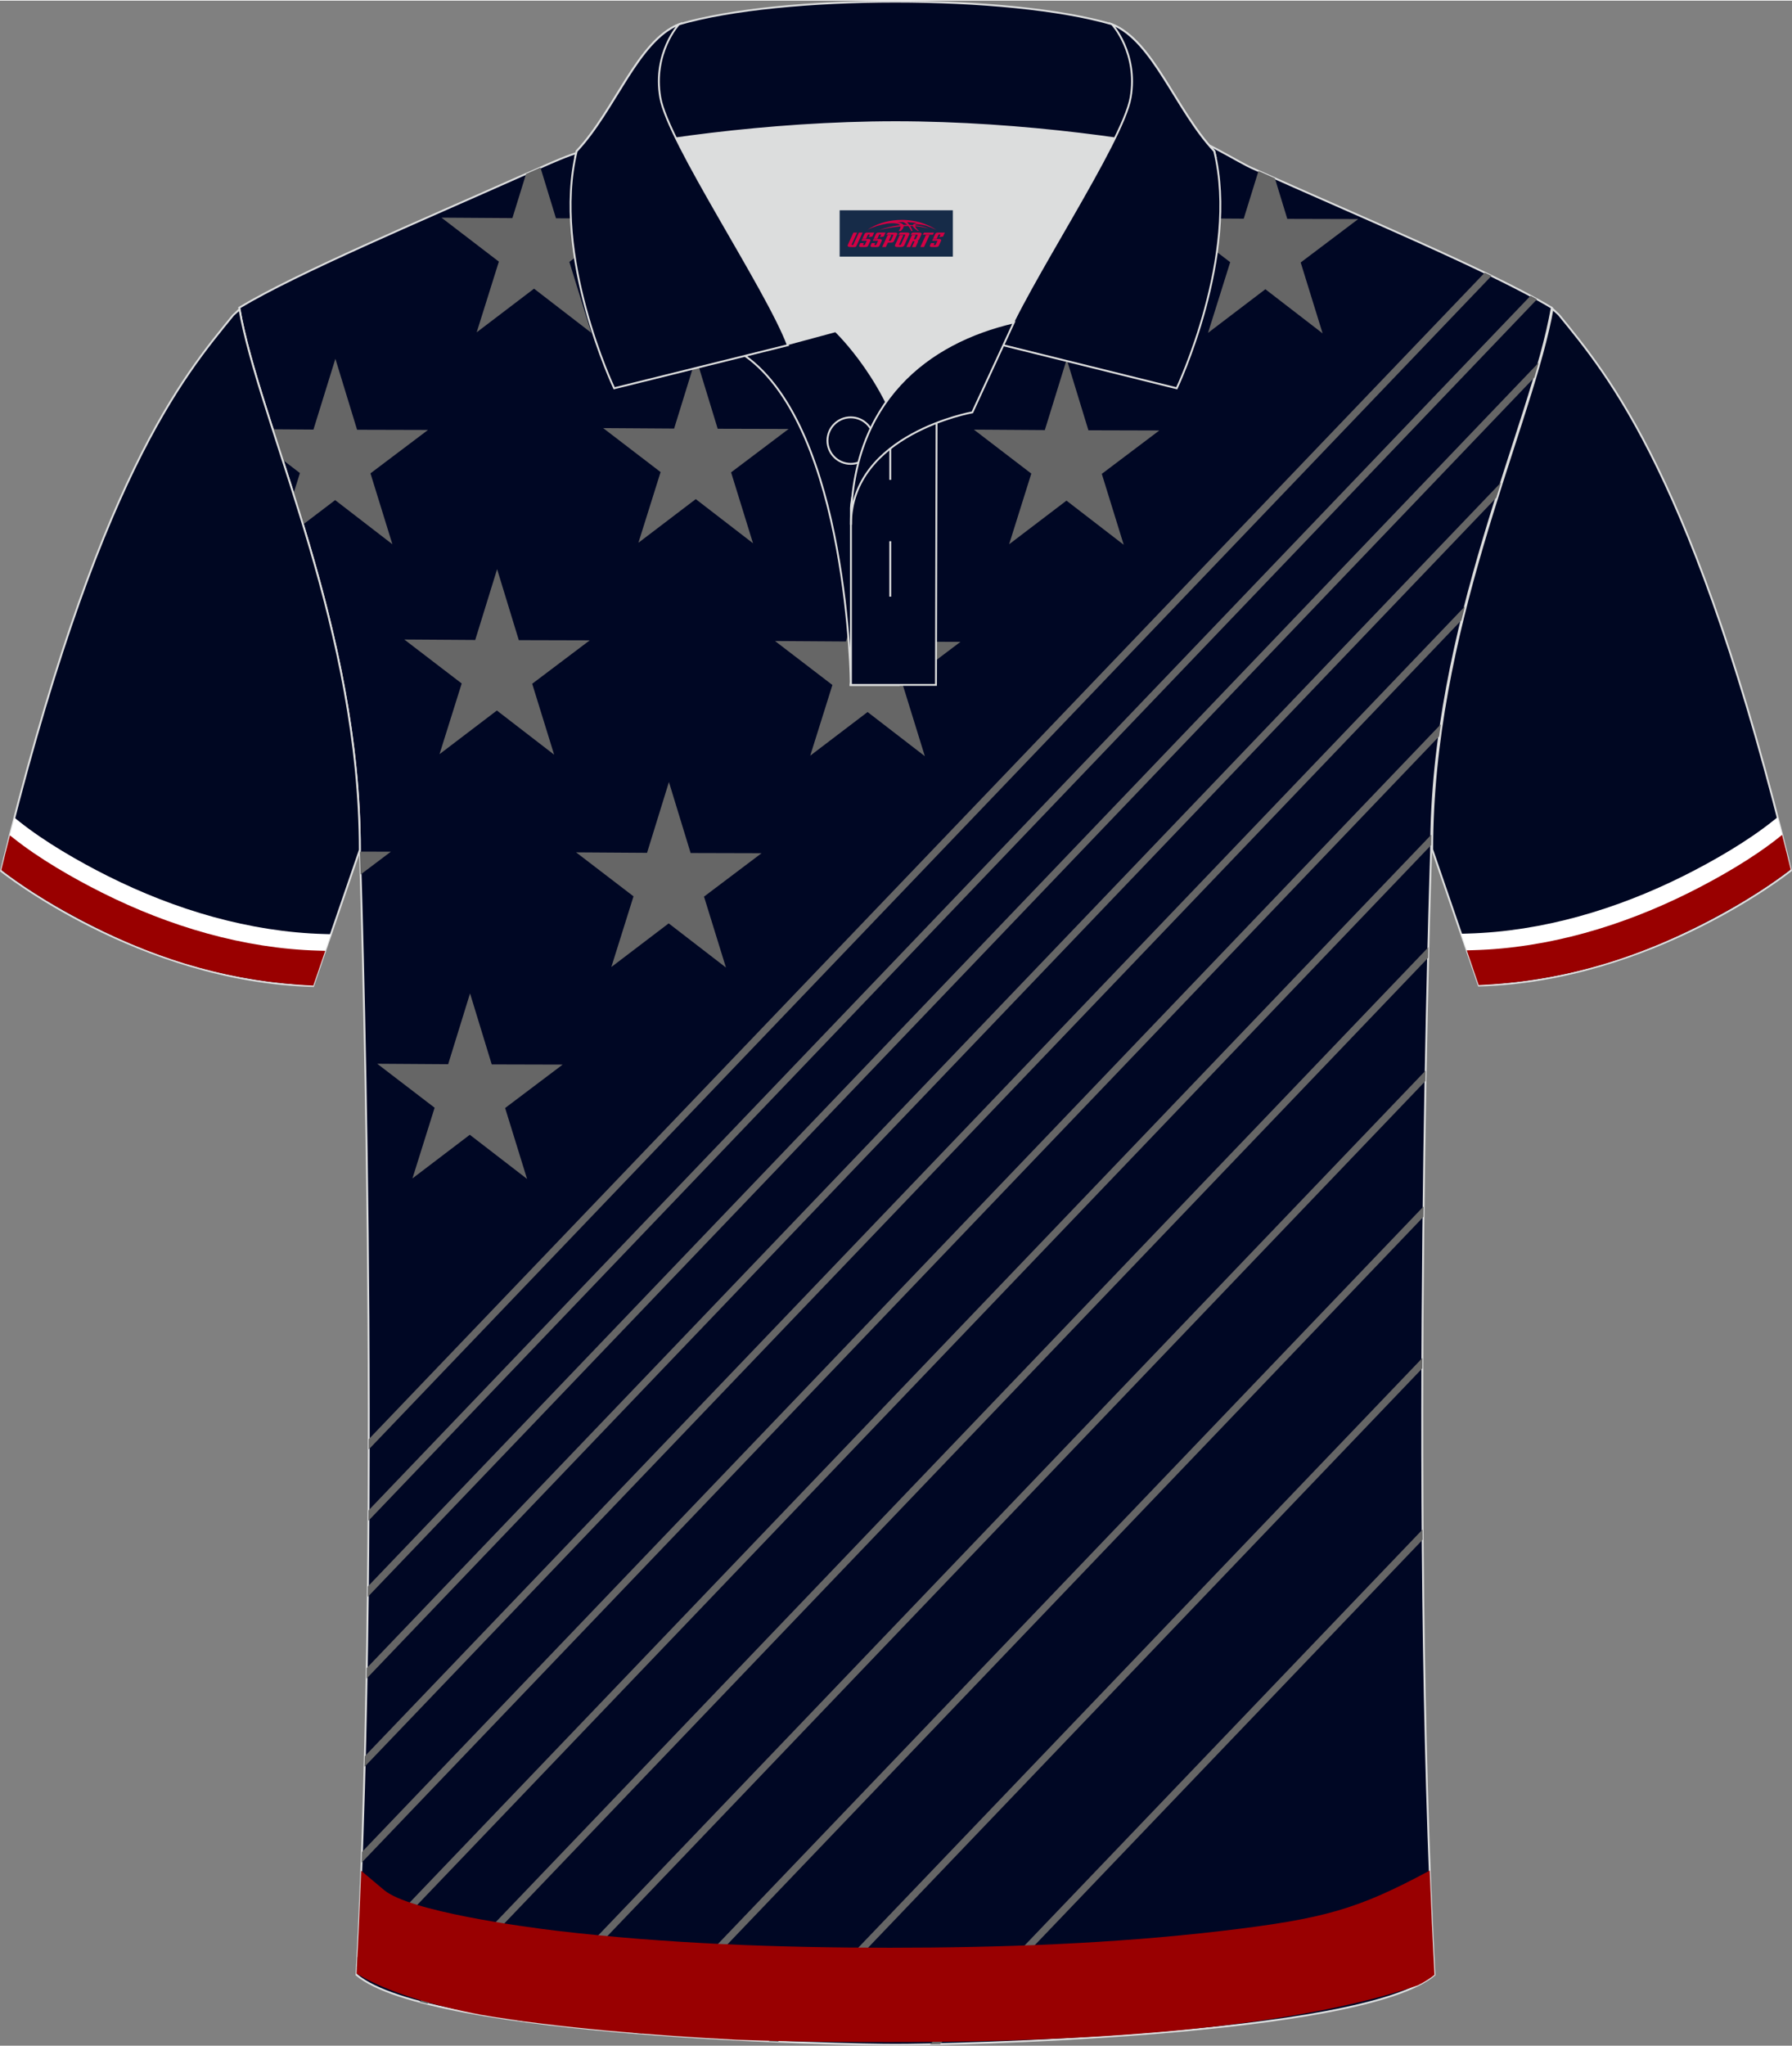 <?xml version="1.0" encoding="utf-8"?>
<!-- Generator: Adobe Illustrator 24.0.1, SVG Export Plug-In . SVG Version: 6.00 Build 0)  -->
<svg xmlns="http://www.w3.org/2000/svg" xmlns:xlink="http://www.w3.org/1999/xlink" version="1.1" id="图层_1" x="0px" y="0px" width="379.8px" height="433.5px" viewBox="0 0 379.95 433.4" enable-background="new 0 0 379.95 433.4" xml:space="preserve">


<rect x="0" y="0" width="379.95" height="433.4" fill="#808080" stroke="none"/>


<path fill-rule="evenodd" clip-rule="evenodd" fill="#000722" stroke="#DCDDDD" stroke-width="0.4" stroke-miterlimit="22.926" d="    M329.17,65.34c-0.01,0.08-0.2,1.05-0.4,2.1c-5.17,25.04-25.11,66.26-25.11,112.46l0,0c2.74,8.02,9.9,28.83,9.9,28.83    c36.99-1.02,66.17-24.39,66.17-24.39c-20.31-83.5-38.73-104.91-49.23-117.8C330.44,66.46,329.23,65.41,329.17,65.34z"/>


<path fill-rule="evenodd" clip-rule="evenodd" fill="#FFFFFF" d="M359.45,192.29c-15.21,7.78-30.27,12.01-47.14,12.82l-2.53-7.36    l1.35-0.04c15.95-0.43,31.68-5.15,45.89-12.25c6.2-3.1,13.41-7.25,18.87-11.61l1.01-0.8c0.62,2.38,1.23,4.82,1.85,7.31    C372.76,185.02,366.22,188.83,359.45,192.29z"/>


<path fill-rule="evenodd" clip-rule="evenodd" fill="#990000" d="M360.7,195.81c-15.23,7.78-30.3,12.02-47.18,12.82l-2.53-7.36    l1.39-0.04c15.95-0.43,31.68-5.15,45.89-12.26c6.2-3.1,13.41-7.25,18.87-11.61l0.71-0.57c0.61,2.39,1.21,4.83,1.82,7.33    C373.77,188.67,367.35,192.41,360.7,195.81z"/>


<path fill-rule="evenodd" clip-rule="evenodd" fill="#000724" stroke="#DCDDDD" stroke-width="0.4" stroke-miterlimit="22.926" d="    M266.09,35.77c-3.76-1.51-12.21-7.43-17.19-7.59c-52.71-1.61-91.88,7.17-123.13,3.52c-3.02-0.35-10.55,3.52-15.18,5.42    c-21.15,9.44-47.7,20.61-59.87,27.96c4.28,24.75,25.58,67.18,25.58,114.94c0,0,4.68,137.07-0.7,238.37    c15.59,13.14,104.55,14.84,114.27,14.81c9.72,0.03,98.68-1.67,114.27-14.81c-5.38-101.3-0.7-238.37-0.7-238.37    c0-47.76,21.3-90.19,25.58-114.93C316.22,57.38,287.67,45.46,266.09,35.77z"/>


<g>


	<path fill-rule="evenodd" clip-rule="evenodd" fill="#666666" d="M99.66,210.39c1.53,5.02,3.06,10.03,4.6,15.05     c5.01,0.01,10.03,0.03,15.04,0.04c-4.07,3.07-8.13,6.13-12.2,9.2c1.55,5.01,3.1,10.02,4.65,15.03c-4.05-3.12-8.09-6.24-12.14-9.36     c-4.06,3.08-8.11,6.16-12.16,9.25c1.57-5,3.13-9.99,4.7-14.98c-4.06-3.11-8.11-6.21-12.17-9.32c5.01,0.03,10.03,0.07,15.04,0.1     C96.57,220.39,98.12,215.39,99.66,210.39z"/>


	<path fill-rule="evenodd" clip-rule="evenodd" fill="#666666" d="M141.83,165.59c1.53,5.02,3.06,10.03,4.6,15.05     c5.01,0.01,10.03,0.03,15.04,0.04c-4.07,3.07-8.13,6.13-12.2,9.2c1.55,5.01,3.1,10.02,4.65,15.03c-4.05-3.12-8.09-6.24-12.14-9.36     c-4.06,3.08-8.11,6.16-12.16,9.25c1.57-5,3.13-9.99,4.7-14.98c-4.06-3.11-8.11-6.21-12.17-9.32c5.01,0.03,10.03,0.07,15.04,0.1     C138.74,175.59,140.28,170.59,141.83,165.59z"/>


	<path fill-rule="evenodd" clip-rule="evenodd" fill="#666666" d="M184,120.8c1.53,5.02,3.06,10.03,4.6,15.05     c5.01,0.01,10.03,0.03,15.04,0.04c-4.07,3.07-8.13,6.13-12.2,9.2c1.55,5.01,3.1,10.02,4.65,15.03c-4.05-3.12-8.09-6.24-12.14-9.36     c-4.06,3.08-8.11,6.16-12.16,9.25c1.57-5,3.13-9.99,4.7-14.98c-4.06-3.11-8.11-6.21-12.17-9.32c5.01,0.03,10.03,0.07,15.04,0.1     C180.9,130.8,182.45,125.8,184,120.8z"/>


	<path fill-rule="evenodd" clip-rule="evenodd" fill="#666666" d="M226.17,76c1.53,5.02,3.06,10.03,4.6,15.05     c5.01,0.01,10.03,0.03,15.04,0.04c-4.07,3.07-8.13,6.13-12.2,9.2c1.55,5.01,3.1,10.02,4.65,15.03c-4.05-3.12-8.09-6.24-12.14-9.36     c-4.06,3.08-8.11,6.16-12.16,9.25c1.57-5,3.13-9.99,4.7-14.98c-4.06-3.11-8.11-6.21-12.17-9.32c5.01,0.03,10.03,0.07,15.04,0.1     C223.07,86,224.62,81,226.17,76z"/>


	<path fill-rule="evenodd" clip-rule="evenodd" fill="#666666" d="M270.31,37.65l2.63,8.6c5.01,0.01,10.03,0.03,15.04,0.04     c-4.07,3.07-8.13,6.13-12.2,9.2c1.55,5.01,3.1,10.02,4.65,15.03c-4.05-3.12-8.09-6.24-12.14-9.36c-4.06,3.08-8.11,6.16-12.16,9.25     c1.57-5,3.13-9.99,4.7-14.98c-4.06-3.11-8.11-6.21-12.17-9.32c5.01,0.03,10.03,0.07,15.04,0.1l3.13-10.11L270.31,37.65z"/>


	<polygon fill-rule="evenodd" clip-rule="evenodd" fill="#666666" points="76.3,180.34 82.87,180.36 76.45,185.2  "/>


	<path fill-rule="evenodd" clip-rule="evenodd" fill="#666666" d="M105.4,120.48c1.53,5.02,3.06,10.03,4.6,15.05     c5.01,0.01,10.03,0.03,15.04,0.04c-4.07,3.06-8.13,6.13-12.2,9.2c1.55,5.01,3.1,10.02,4.65,15.03c-4.05-3.12-8.09-6.24-12.14-9.36     c-4.06,3.08-8.11,6.16-12.16,9.25c1.57-5,3.13-9.99,4.7-14.98c-4.06-3.11-8.11-6.21-12.17-9.32c5.01,0.03,10.03,0.07,15.04,0.1     C102.3,130.48,103.85,125.48,105.4,120.48z"/>


	<path fill-rule="evenodd" clip-rule="evenodd" fill="#666666" d="M147.57,75.68c1.53,5.02,3.06,10.03,4.6,15.05     c5.01,0.01,10.03,0.03,15.04,0.04c-4.07,3.07-8.13,6.13-12.2,9.2c1.55,5.01,3.1,10.02,4.65,15.03c-4.05-3.12-8.09-6.24-12.14-9.36     c-4.06,3.08-8.11,6.16-12.16,9.25c1.57-5,3.13-9.99,4.7-14.98c-4.06-3.11-8.11-6.21-12.17-9.32c5.01,0.03,10.03,0.07,15.04,0.1     C144.47,85.68,146.02,80.68,147.57,75.68z"/>


	<path fill-rule="evenodd" clip-rule="evenodd" fill="#666666" d="M189.74,30.88c1.53,5.02,3.06,10.03,4.6,15.05     c5.01,0.01,10.03,0.03,15.04,0.04c-4.07,3.07-8.13,6.13-12.2,9.2c1.55,5.01,3.1,10.02,4.65,15.03c-4.05-3.12-8.09-6.24-12.14-9.36     c-4.06,3.08-8.11,6.16-12.16,9.25c1.57-5,3.13-9.99,4.7-14.98c-4.06-3.11-8.11-6.21-12.17-9.32c5.01,0.03,10.03,0.07,15.04,0.1     C186.64,40.88,188.19,35.88,189.74,30.88z"/>


	<path fill-rule="evenodd" clip-rule="evenodd" fill="#666666" d="M71.11,75.89c1.53,5.02,3.06,10.03,4.6,15.05     c5.01,0.01,10.03,0.03,15.04,0.04c-4.07,3.07-8.13,6.13-12.2,9.2c1.55,5.01,3.1,10.02,4.65,15.03c-4.05-3.12-8.09-6.24-12.14-9.36     l-6.83,5.19c-0.67-2.21-1.35-4.38-2.02-6.51l1.38-4.41l-3.7-2.84l-2.08-6.44l8.65,0.06C68.01,85.89,69.56,80.89,71.11,75.89z"/>


	<path fill-rule="evenodd" clip-rule="evenodd" fill="#666666" d="M114.59,35.37l3.29,10.76c5.01,0.01,10.03,0.03,15.04,0.04     c-4.07,3.07-8.13,6.13-12.2,9.2c1.55,5.01,3.1,10.02,4.65,15.03c-4.05-3.12-8.09-6.24-12.14-9.36c-4.06,3.08-8.11,6.16-12.16,9.25     c1.57-5,3.13-9.99,4.7-14.98c-4.06-3.11-8.11-6.21-12.17-9.32c5.01,0.03,10.03,0.07,15.04,0.1l2.9-9.37     C112.48,36.31,113.52,35.85,114.59,35.37z"/>


</g>


<g>


	<polygon fill-rule="evenodd" clip-rule="evenodd" fill="#666666" points="314.81,57.64 78.18,304.87 78.17,307.05 316.24,58.33       "/>


	<polygon fill-rule="evenodd" clip-rule="evenodd" fill="#666666" points="324.52,62.54 78.13,319.96 78.11,322.16 325.89,63.29       "/>


	<path fill-rule="evenodd" clip-rule="evenodd" fill="#666666" d="M326.25,76.71L77.99,336.08l-0.02,2.21L325.34,79.85     C325.65,78.79,325.96,77.74,326.25,76.71z"/>


	<polygon fill-rule="evenodd" clip-rule="evenodd" fill="#666666" points="318.28,102.08 77.75,353.38 77.71,355.61 317.25,105.35       "/>


	<path fill-rule="evenodd" clip-rule="evenodd" fill="#666666" d="M310.61,128.36L77.35,372.05l-0.06,2.24l232.57-242.98     C310.11,130.32,310.36,129.34,310.61,128.36z"/>


	<path fill-rule="evenodd" clip-rule="evenodd" fill="#666666" d="M305.49,153.36L76.74,392.35l-0.08,2.27l228.47-238.7     C305.24,155.07,305.36,154.21,305.49,153.36z"/>


	<path fill-rule="evenodd" clip-rule="evenodd" fill="#666666" d="M303.47,176.76L75.78,414.64l-0.12,2.3l227.77-237.97     C303.44,178.23,303.45,177.49,303.47,176.76z"/>


	<path fill-rule="evenodd" clip-rule="evenodd" fill="#666666" d="M302.84,200.62L88.95,424.09c0.55,0.15,1.11,0.29,1.68,0.43     l212.16-221.66L302.84,200.62z"/>


	<polygon fill-rule="evenodd" clip-rule="evenodd" fill="#666666" points="302.27,226.74 109.61,428.02 111.46,428.27      302.23,228.96  "/>


	<polygon fill-rule="evenodd" clip-rule="evenodd" fill="#666666" points="301.83,255.54 134.2,430.67 136.14,430.83 301.8,257.75       "/>


	<polygon fill-rule="evenodd" clip-rule="evenodd" fill="#666666" points="301.57,287.67 162.99,432.46 164.99,432.55      301.56,289.86  "/>


	<polygon fill-rule="evenodd" clip-rule="evenodd" fill="#666666" points="301.62,324 197.19,433.11 199.33,433.06 301.64,326.17       "/>


</g>


<path fill-rule="evenodd" clip-rule="evenodd" fill="#990001" d="M188.63,432.63c-7.21,0-18.99-0.01-32.44-0.49    c-17.21-0.9-37.79-2.49-54.14-5.28c-10.42-2.01-19.53-4.73-25.83-8.39c-0.2-0.12-0.41-0.22-0.62-0.32    c0.38-7.12,0.7-14.41,0.98-21.82l4.85,4.08c5.36,4.52,29.69,7.82,36.73,8.65c23.17,2.73,47.15,3.58,70.47,3.58    c23.33,0,47.3-0.84,70.48-3.57c21.61-2.55,28.72-4.56,44.02-12.78c0.29,7.51,0.62,14.9,1,22.1c-0.93,0.78-2.12,1.52-3.53,2.22    C268.06,431.79,214.18,432.63,188.63,432.63z"/>


<path fill-rule="evenodd" clip-rule="evenodd" fill="#DCDDDD" d="M187.88,85.05c6.44-9.11,16.34-14.36,26.93-16.83    c5.24-10.64,16.07-27.81,21.61-39.12c-26.75-6.51-66.35-6.51-93.1,0c6.42,13.13,19.99,34.15,23.65,43.68l10.22-2.75    C177.17,70.04,183.16,75.72,187.88,85.05z"/>


<path fill-rule="evenodd" clip-rule="evenodd" fill="#000723" stroke="#DCDDDD" stroke-width="0.4" stroke-miterlimit="22.926" d="    M157.92,75.24l19.25-5.19c0,0,11.73,11.1,15.29,27.83c3.55,16.73-1.86,47.15-1.86,47.15h-10.19    C180.42,145.01,179.9,90.79,157.92,75.24z"/>


<path fill-rule="evenodd" clip-rule="evenodd" fill="#000723" stroke="#DCDDDD" stroke-width="0.4" stroke-miterlimit="22.926" d="    M180.42,107.5v37.51h18.03l0.14-60.73C189.76,87.18,180.91,98.71,180.42,107.5z"/>


<path fill-rule="evenodd" clip-rule="evenodd" fill="#000723" stroke="#DCDDDD" stroke-width="0.4" stroke-miterlimit="22.926" d="    M121.98,33.09c13.37-3.26,40.88-7.33,67.88-7.33c26.98,0,54.5,4.07,67.88,7.33l-0.28-1.2c-8.23-8.78-12.92-23.32-21.68-26.88    C224.84,1.8,207.36,0.2,189.86,0.2c-17.49,0-34.98,1.61-45.92,4.82c-8.77,3.57-13.46,18.1-21.68,26.88L121.98,33.09z"/>


<path fill-rule="evenodd" clip-rule="evenodd" fill="#000723" stroke="#DCDDDD" stroke-width="0.4" stroke-miterlimit="22.926" d="    M143.94,5.02c0,0-5.58,6.05-3.94,15.52c1.63,9.49,22.56,40.5,27.05,52.48l-36.83,9.13c0,0-13.38-28.2-7.95-50.25    C130.49,23.12,135.18,8.58,143.94,5.02z"/>


<path fill-rule="evenodd" clip-rule="evenodd" fill="#000723" stroke="#DCDDDD" stroke-width="0.4" stroke-miterlimit="22.926" d="    M235.78,5.02c0,0,5.58,6.05,3.94,15.52c-1.63,9.49-22.56,40.5-27.05,52.48l36.83,9.13c0,0,13.38-28.2,7.95-50.25    C249.24,23.12,244.54,8.58,235.78,5.02z"/>


<circle fill-rule="evenodd" clip-rule="evenodd" fill="none" stroke="#DCDDDD" stroke-width="0.4" stroke-miterlimit="22.926" cx="180.37" cy="93.24" r="4.93"/>


<line fill-rule="evenodd" clip-rule="evenodd" fill="none" stroke="#DCDDDD" stroke-width="0.4" stroke-miterlimit="22.926" x1="188.76" y1="114.56" x2="188.76" y2="126.31"/>


<line fill-rule="evenodd" clip-rule="evenodd" fill="none" stroke="#DCDDDD" stroke-width="0.4" stroke-miterlimit="22.926" x1="188.76" y1="89.81" x2="188.76" y2="101.56"/>


<path fill-rule="evenodd" clip-rule="evenodd" fill="#000723" stroke="#DCDDDD" stroke-width="0.4" stroke-miterlimit="22.926" d="    M214.97,68.19l-8.81,19.06c0,0-25.74,4.58-25.74,23.81C180.42,84.89,196.7,72.4,214.97,68.19z"/>





<path fill-rule="evenodd" clip-rule="evenodd" fill="#000722" stroke="#DCDDDD" stroke-width="0.4" stroke-miterlimit="22.926" d="    M50.78,65.44c0.01,0.08,0.2,1.05,0.4,2.1c5.17,25.04,25.11,66.26,25.11,112.46l0,0c-2.74,8.02-9.9,28.83-9.9,28.83    c-36.99-1.02-66.17-24.39-66.17-24.39c20.31-83.5,38.73-104.91,49.23-117.8C49.51,66.56,50.72,65.51,50.78,65.44z"/>


<path fill-rule="evenodd" clip-rule="evenodd" fill="#FFFFFF" d="M20.5,192.39c15.21,7.78,30.27,12.01,47.14,12.82l2.53-7.36    l-1.35-0.04c-15.95-0.43-31.68-5.15-45.88-12.25c-6.2-3.1-13.41-7.25-18.87-11.61l-1.01-0.8c-0.62,2.38-1.23,4.82-1.85,7.31    C7.19,185.12,13.73,188.93,20.5,192.39z"/>


<path fill-rule="evenodd" clip-rule="evenodd" fill="#990000" d="M19.25,195.91c15.23,7.78,30.3,12.02,47.18,12.82l2.53-7.36    l-1.39-0.04c-15.95-0.43-31.68-5.15-45.88-12.26c-6.2-3.1-13.41-7.25-18.87-11.61L2.1,176.9c-0.61,2.39-1.21,4.83-1.82,7.33    C6.17,188.77,12.6,192.51,19.25,195.91z"/>


<g id="tag_logo">
	<rect y="44.43" fill="#162B48" width="24" height="9.818" x="178.03"/>
	<g>
		<path fill="#D30044" d="M193.99,47.62l0.005-0.011c0.131-0.311,1.085-0.262,2.351,0.071c0.715,0.24,1.44,0.54,2.193,0.9    c-0.218-0.147-0.447-0.289-0.682-0.42l0.011,0.005l-0.011-0.005c-1.478-0.845-3.218-1.418-5.1-1.62    c-1.282-0.115-1.658-0.082-2.411-0.055c-2.449,0.142-4.68,0.905-6.458,2.095c1.26-0.638,2.722-1.075,4.195-1.336    c1.467-0.18,2.476-0.033,2.771,0.344c-1.691,0.175-3.469,0.633-4.555,1.075c1.156-0.338,2.967-0.665,4.647-0.813    c0.016,0.251-0.115,0.567-0.415,0.96h0.475c0.376-0.382,0.584-0.725,0.595-1.004c0.333-0.022,0.66-0.033,0.971-0.033    C192.82,48.06,193.03,48.41,193.23,48.8h0.262c-0.125-0.344-0.295-0.687-0.518-1.036c0.207,0,0.393,0.005,0.567,0.011    c0.104,0.267,0.496,0.66,1.058,1.025h0.245c-0.442-0.365-0.753-0.753-0.835-1.004c1.047,0.065,1.696,0.224,2.885,0.513    C195.81,47.88,195.07,47.71,193.99,47.62z M191.55,47.53c-0.164-0.295-0.655-0.485-1.402-0.551    c0.464-0.033,0.922-0.055,1.364-0.055c0.311,0.147,0.589,0.344,0.84,0.589C192.09,47.51,191.82,47.52,191.55,47.53z M193.53,47.58c-0.224-0.016-0.458-0.027-0.715-0.044c-0.147-0.202-0.311-0.398-0.502-0.6c0.082,0,0.164,0.005,0.24,0.011    c0.72,0.033,1.429,0.125,2.138,0.273C194.02,47.18,193.64,47.34,193.53,47.58z"/>
		<path fill="#D30044" d="M180.95,49.16L179.78,51.71C179.6,52.08,179.87,52.22,180.35,52.22l0.873,0.005    c0.115,0,0.251-0.049,0.327-0.175l1.342-2.891H182.11L180.89,51.79H180.72c-0.147,0-0.185-0.033-0.147-0.125l1.156-2.504H180.95L180.95,49.16z M182.81,50.51h1.271c0.36,0,0.584,0.125,0.442,0.425L184.05,51.97C183.95,52.19,183.68,52.22,183.45,52.22H182.53c-0.267,0-0.442-0.136-0.349-0.333l0.235-0.513h0.742L182.98,51.75C182.96,51.8,183,51.81,183.06,51.81h0.18    c0.082,0,0.125-0.016,0.147-0.071l0.376-0.813c0.011-0.022,0.011-0.044-0.055-0.044H182.64L182.81,50.51L182.81,50.51z M183.63,50.44h-0.78l0.475-1.025c0.098-0.218,0.338-0.256,0.578-0.256H185.35L184.96,50L184.18,50.12l0.262-0.562H184.15c-0.082,0-0.12,0.016-0.147,0.071L183.63,50.44L183.63,50.44z M185.22,50.51L185.05,50.88h1.069c0.06,0,0.06,0.016,0.049,0.044    L185.79,51.74C185.77,51.79,185.73,51.81,185.65,51.81H185.47c-0.055,0-0.104-0.011-0.082-0.06l0.175-0.376H184.82L184.59,51.89C184.49,52.08,184.67,52.22,184.94,52.22h0.916c0.24,0,0.502-0.033,0.605-0.251l0.475-1.031c0.142-0.3-0.082-0.425-0.442-0.425H185.22L185.22,50.51z M186.03,50.44l0.371-0.818c0.022-0.055,0.06-0.071,0.147-0.071h0.295L186.58,50.11l0.791-0.115l0.387-0.845H186.31c-0.24,0-0.48,0.038-0.578,0.256L185.26,50.44L186.03,50.44L186.03,50.44z M188.43,50.9h0.278c0.087,0,0.153-0.022,0.202-0.115    l0.496-1.075c0.033-0.076-0.011-0.12-0.125-0.12H187.88l0.431-0.431h1.522c0.355,0,0.485,0.153,0.393,0.355l-0.676,1.445    c-0.06,0.125-0.175,0.333-0.644,0.327l-0.649-0.005L187.82,52.22H187.04l1.178-2.558h0.785L188.43,50.9L188.43,50.9z     M191.02,51.71c-0.022,0.049-0.06,0.076-0.142,0.076h-0.191c-0.082,0-0.109-0.027-0.082-0.076l0.944-2.051h-0.785l-0.987,2.138    c-0.125,0.273,0.115,0.415,0.453,0.415h0.72c0.327,0,0.649-0.071,0.769-0.322l1.085-2.384c0.093-0.202-0.06-0.355-0.415-0.355    h-1.533l-0.431,0.431h1.38c0.115,0,0.164,0.033,0.131,0.104L191.02,51.71L191.02,51.71z M193.74,50.58h0.278    c0.087,0,0.158-0.022,0.202-0.115l0.344-0.753c0.033-0.076-0.011-0.12-0.125-0.12h-1.402l0.425-0.431h1.527    c0.355,0,0.485,0.153,0.393,0.355l-0.529,1.124c-0.044,0.093-0.147,0.18-0.393,0.18c0.224,0.011,0.256,0.158,0.175,0.327    l-0.496,1.075h-0.785l0.54-1.167c0.022-0.055-0.005-0.087-0.104-0.087h-0.235L192.97,52.22h-0.785l1.178-2.558h0.785L193.74,50.58L193.74,50.58z M196.31,49.67L195.13,52.22h0.785l1.184-2.558H196.31L196.31,49.67z M197.82,49.6l0.202-0.431h-2.1l-0.295,0.431    H197.82L197.82,49.6z M197.8,50.51h1.271c0.36,0,0.584,0.125,0.442,0.425l-0.475,1.031c-0.104,0.218-0.371,0.251-0.605,0.251    h-0.916c-0.267,0-0.442-0.136-0.349-0.333l0.235-0.513h0.742L197.97,51.75c-0.022,0.049,0.022,0.06,0.082,0.06h0.18    c0.082,0,0.125-0.016,0.147-0.071l0.376-0.813c0.011-0.022,0.011-0.044-0.049-0.044h-1.069L197.8,50.51L197.8,50.51z     M198.61,50.44H197.83l0.475-1.025c0.098-0.218,0.338-0.256,0.578-0.256h1.451l-0.387,0.845l-0.791,0.115l0.262-0.562h-0.295    c-0.082,0-0.12,0.016-0.147,0.071L198.61,50.44z"/>
	</g>
</g>
</svg>